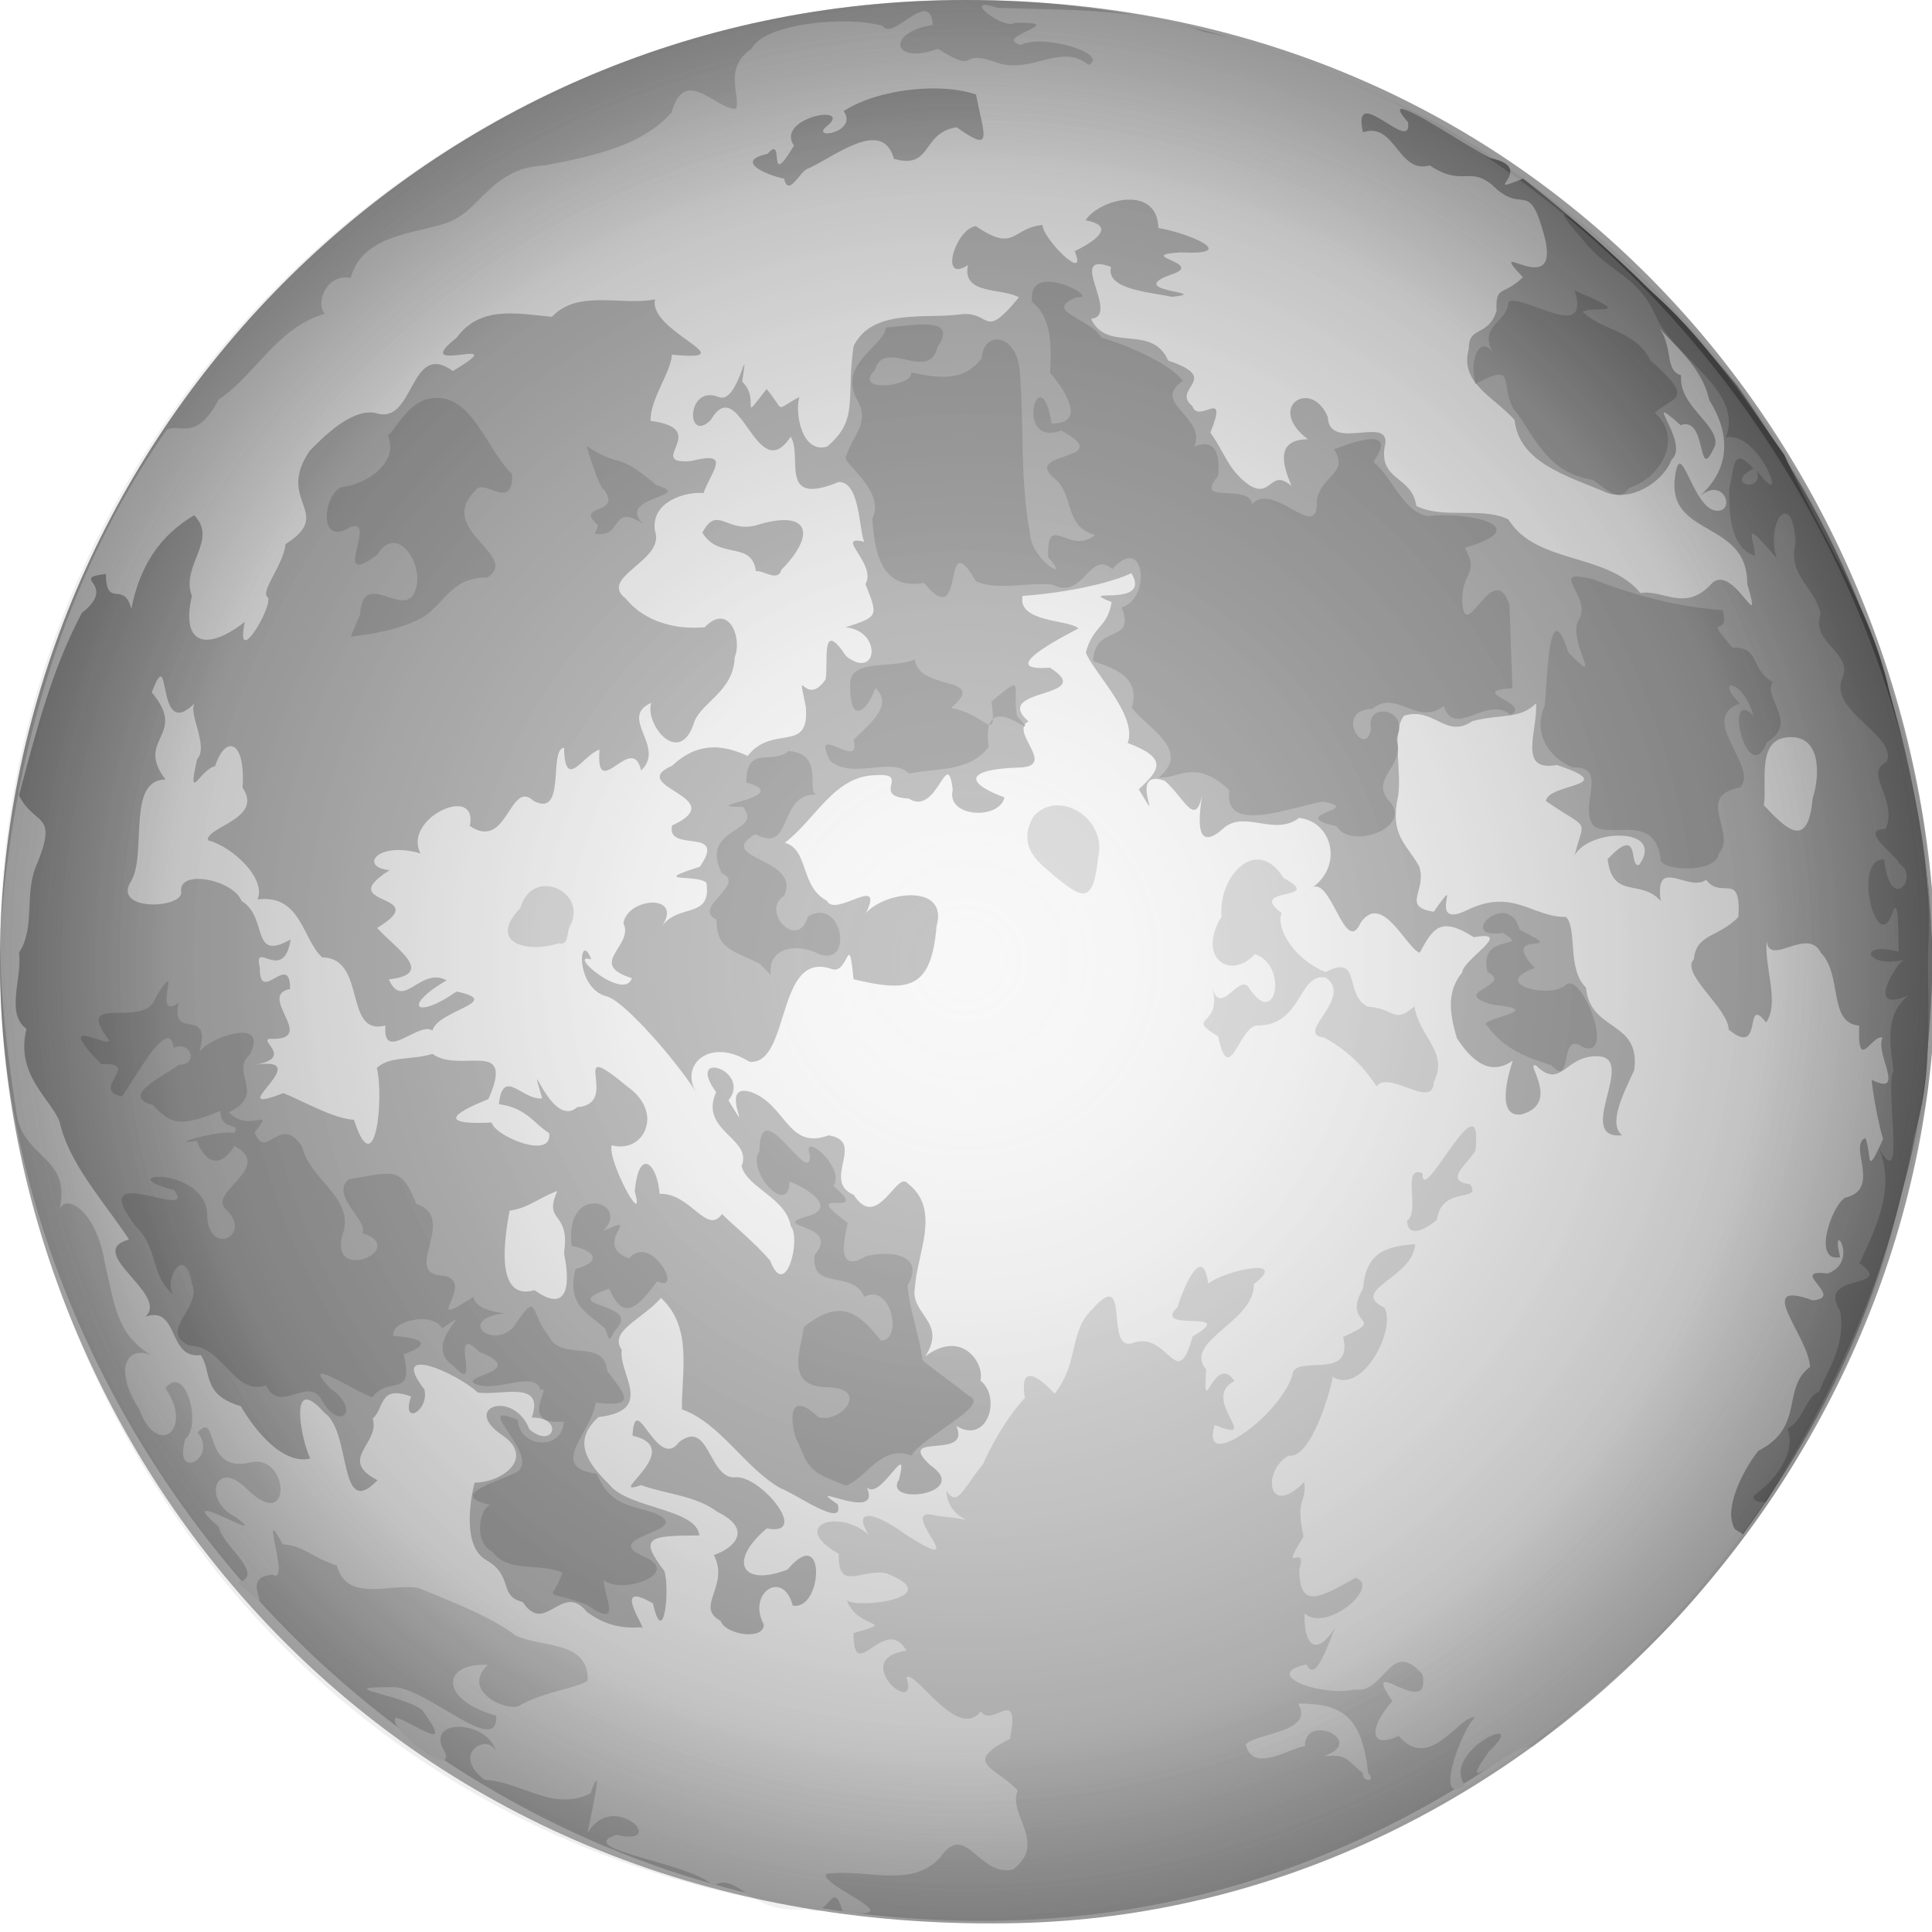 <?xml version="1.0" encoding="UTF-8" standalone="no"?>
<!-- Created with Inkscape (http://www.inkscape.org/) -->

<svg
   xmlns:dc="http://purl.org/dc/elements/1.1/"
   xmlns:cc="http://creativecommons.org/ns#"
   xmlns:rdf="http://www.w3.org/1999/02/22-rdf-syntax-ns#"
   xmlns:svg="http://www.w3.org/2000/svg"
   xmlns="http://www.w3.org/2000/svg"
   xmlns:xlink="http://www.w3.org/1999/xlink"
   xmlns:sodipodi="http://sodipodi.sourceforge.net/DTD/sodipodi-0.dtd"
   xmlns:inkscape="http://www.inkscape.org/namespaces/inkscape"
   width="292"
   height="292"
   id="svg2"
   version="1.1"
   inkscape:version="0.47 r22583"
   sodipodi:docname="cgbug_Halloween_Bright_Full_Moon.svg"
   style="display:inline;enable-background:new">
  <title
     id="title2879">Halloween Bright Full Moon</title>
  <defs
     id="defs4">
    <linearGradient
       id="linearGradient3863">
      <stop
         style="stop-color:#ffffff;stop-opacity:0;"
         offset="0"
         id="stop3865" />
      <stop
         id="stop3873"
         offset="0.479"
         style="stop-color:#373737;stop-opacity:0.161;" />
      <stop
         style="stop-color:#000000;stop-opacity:0.4"
         offset="1"
         id="stop3867" />
    </linearGradient>
    <linearGradient
       id="linearGradient3821">
      <stop
         id="stop3823"
         offset="0"
         style="stop-color:#ffffff;stop-opacity:0.8" />
      <stop
         style="stop-color:#ffffff;stop-opacity:0.502"
         offset="0.574"
         id="stop3829" />
      <stop
         id="stop3827"
         offset="1"
         style="stop-color:#000000;stop-opacity:0" />
    </linearGradient>
    <linearGradient
       id="linearGradient3809">
      <stop
         style="stop-color:#000000;stop-opacity:1;"
         offset="0"
         id="stop3811" />
      <stop
         id="stop3819"
         offset="0.49"
         style="stop-color:#000000;stop-opacity:0.698" />
      <stop
         style="stop-color:#000000;stop-opacity:0;"
         offset="1"
         id="stop3813" />
    </linearGradient>
    <linearGradient
       id="linearGradient3734">
      <stop
         style="stop-color:#ffffff;stop-opacity:0.698;"
         offset="0"
         id="stop3736" />
      <stop
         id="stop3742"
         offset="0.577"
         style="stop-color:#b5b5b5;stop-opacity:0.522;" />
      <stop
         style="stop-color:#000000;stop-opacity:0;"
         offset="1"
         id="stop3738" />
    </linearGradient>
    <linearGradient
       inkscape:collect="always"
       id="linearGradient10885">
      <stop
         style="stop-color:#ffffff;stop-opacity:1"
         offset="0"
         id="stop10887" />
      <stop
         style="stop-color:#d8d8d8;stop-opacity:0;"
         offset="1"
         id="stop10889" />
    </linearGradient>
    <linearGradient
       id="linearGradient10828">
      <stop
         style="stop-color:#000000;stop-opacity:0.949"
         offset="0"
         id="stop10830" />
      <stop
         id="stop10836"
         offset="0.322"
         style="stop-color:#181818;stop-opacity:0.698" />
      <stop
         style="stop-color:#ffffff;stop-opacity:0;"
         offset="1"
         id="stop10832" />
    </linearGradient>
    <inkscape:perspective
       sodipodi:type="inkscape:persp3d"
       inkscape:vp_x="0 : 146 : 1"
       inkscape:vp_y="0 : 1000 : 0"
       inkscape:vp_z="292 : 146 : 1"
       inkscape:persp3d-origin="146 : 97.333333 : 1"
       id="perspective10270" />
    <linearGradient
       id="linearGradient3840">
      <stop
         style="stop-color:#1e1e1e;stop-opacity:1"
         offset="0"
         id="stop3842" />
      <stop
         id="stop3852"
         offset="0.785"
         style="stop-color:#7b7b7b;stop-opacity:0.498;" />
      <stop
         style="stop-color:#d8d8d8;stop-opacity:0;"
         offset="1"
         id="stop3844" />
    </linearGradient>
    <radialGradient
       inkscape:collect="always"
       xlink:href="#linearGradient3840"
       id="radialGradient3846"
       cx="-7.011"
       cy="75.218"
       fx="-7.011"
       fy="75.218"
       r="145.599"
       gradientTransform="matrix(-5.1823177e-8,2.084,1.945,2.2560665e-8,112.518,53.191)"
       gradientUnits="userSpaceOnUse" />
    <inkscape:perspective
       id="perspective10814"
       inkscape:persp3d-origin="0.5 : 0.33333333 : 1"
       inkscape:vp_z="1 : 0.5 : 1"
       inkscape:vp_y="0 : 1000 : 0"
       inkscape:vp_x="0 : 0.5 : 1"
       sodipodi:type="inkscape:persp3d" />
    <linearGradient
       inkscape:collect="always"
       xlink:href="#linearGradient10828"
       id="linearGradient10834"
       x1="226.624"
       y1="25.539"
       x2="0.624"
       y2="290.696"
       gradientUnits="userSpaceOnUse"
       gradientTransform="matrix(1.007,0,0,1.007,-1.092,-1.095)" />
    <inkscape:perspective
       id="perspective10867"
       inkscape:persp3d-origin="0.5 : 0.33333333 : 1"
       inkscape:vp_z="1 : 0.5 : 1"
       inkscape:vp_y="0 : 1000 : 0"
       inkscape:vp_x="0 : 0.5 : 1"
       sodipodi:type="inkscape:persp3d" />
    <radialGradient
       inkscape:collect="always"
       xlink:href="#linearGradient10885"
       id="radialGradient10891"
       cx="144.75"
       cy="240.142"
       fx="144.75"
       fy="240.142"
       r="145.599"
       gradientTransform="matrix(1.162,-0.797,0.99,1.444,-235.096,5.644)"
       gradientUnits="userSpaceOnUse" />
    <inkscape:perspective
       id="perspective10909"
       inkscape:persp3d-origin="0.5 : 0.33333333 : 1"
       inkscape:vp_z="1 : 0.5 : 1"
       inkscape:vp_y="0 : 1000 : 0"
       inkscape:vp_x="0 : 0.5 : 1"
       sodipodi:type="inkscape:persp3d" />
    <linearGradient
       inkscape:collect="always"
       xlink:href="#linearGradient10828-0"
       id="linearGradient10834-1"
       x1="226.624"
       y1="25.539"
       x2="0.624"
       y2="290.696"
       gradientUnits="userSpaceOnUse"
       gradientTransform="matrix(1.007,0,0,1.007,-1.092,-1.095)" />
    <linearGradient
       id="linearGradient10828-0">
      <stop
         style="stop-color:#000000;stop-opacity:0.949"
         offset="0"
         id="stop10830-6" />
      <stop
         id="stop10836-1"
         offset="0.322"
         style="stop-color:#181818;stop-opacity:0.698" />
      <stop
         style="stop-color:#ffffff;stop-opacity:0;"
         offset="1"
         id="stop10832-1" />
    </linearGradient>
    <inkscape:perspective
       id="perspective10950"
       inkscape:persp3d-origin="0.5 : 0.33333333 : 1"
       inkscape:vp_z="1 : 0.5 : 1"
       inkscape:vp_y="0 : 1000 : 0"
       inkscape:vp_x="0 : 0.5 : 1"
       sodipodi:type="inkscape:persp3d" />
    <radialGradient
       inkscape:collect="always"
       xlink:href="#linearGradient10885-9"
       id="radialGradient10891-8"
       cx="144.75"
       cy="240.142"
       fx="144.75"
       fy="240.142"
       r="145.599"
       gradientTransform="matrix(1.162,-0.797,0.99,1.444,-235.096,5.644)"
       gradientUnits="userSpaceOnUse" />
    <linearGradient
       inkscape:collect="always"
       id="linearGradient10885-9">
      <stop
         style="stop-color:#ffffff;stop-opacity:1"
         offset="0"
         id="stop10887-3" />
      <stop
         style="stop-color:#d8d8d8;stop-opacity:0;"
         offset="1"
         id="stop10889-8" />
    </linearGradient>
    <inkscape:perspective
       id="perspective2903"
       inkscape:persp3d-origin="0.5 : 0.33333333 : 1"
       inkscape:vp_z="1 : 0.5 : 1"
       inkscape:vp_y="0 : 1000 : 0"
       inkscape:vp_x="0 : 0.5 : 1"
       sodipodi:type="inkscape:persp3d" />
    <inkscape:perspective
       id="perspective2940"
       inkscape:persp3d-origin="0.5 : 0.33333333 : 1"
       inkscape:vp_z="1 : 0.5 : 1"
       inkscape:vp_y="0 : 1000 : 0"
       inkscape:vp_x="0 : 0.5 : 1"
       sodipodi:type="inkscape:persp3d" />
    <inkscape:perspective
       id="perspective3752"
       inkscape:persp3d-origin="0.5 : 0.33333333 : 1"
       inkscape:vp_z="1 : 0.5 : 1"
       inkscape:vp_y="0 : 1000 : 0"
       inkscape:vp_x="0 : 0.5 : 1"
       sodipodi:type="inkscape:persp3d" />
    <radialGradient
       inkscape:collect="always"
       xlink:href="#linearGradient3734-6"
       id="radialGradient3740-6"
       cx="99.727"
       cy="210.8"
       fx="99.727"
       fy="210.8"
       r="146.001"
       gradientTransform="matrix(1.24,0.002,-0.002,1.35,-26.227,-69.681)"
       gradientUnits="userSpaceOnUse" />
    <linearGradient
       id="linearGradient3734-6">
      <stop
         style="stop-color:#ffffff;stop-opacity:0.698;"
         offset="0"
         id="stop3736-0" />
      <stop
         id="stop3742-4"
         offset="0.577"
         style="stop-color:#b5b5b5;stop-opacity:0.522;" />
      <stop
         style="stop-color:#000000;stop-opacity:0;"
         offset="1"
         id="stop3738-5" />
    </linearGradient>
    <radialGradient
       r="146.001"
       fy="166.908"
       fx="140.454"
       cy="166.908"
       cx="140.454"
       gradientTransform="matrix(1.418,-0.192,0.189,1.398,-84.744,-61.269)"
       gradientUnits="userSpaceOnUse"
       id="radialGradient3762"
       xlink:href="#linearGradient3821"
       inkscape:collect="always" />
    <inkscape:perspective
       id="perspective3795"
       inkscape:persp3d-origin="0.5 : 0.33333333 : 1"
       inkscape:vp_z="1 : 0.5 : 1"
       inkscape:vp_y="0 : 1000 : 0"
       inkscape:vp_x="0 : 0.5 : 1"
       sodipodi:type="inkscape:persp3d" />
    <radialGradient
       inkscape:collect="always"
       xlink:href="#linearGradient3809"
       id="radialGradient3815"
       cx="182.625"
       cy="79.464"
       fx="182.625"
       fy="79.464"
       r="146.001"
       gradientTransform="matrix(-1.562,0.077,-0.062,-1.259,518.136,110.988)"
       gradientUnits="userSpaceOnUse" />
    <inkscape:perspective
       id="perspective3839"
       inkscape:persp3d-origin="0.5 : 0.33333333 : 1"
       inkscape:vp_z="1 : 0.5 : 1"
       inkscape:vp_y="0 : 1000 : 0"
       inkscape:vp_x="0 : 0.5 : 1"
       sodipodi:type="inkscape:persp3d" />
    <radialGradient
       inkscape:collect="always"
       xlink:href="#linearGradient3863"
       id="radialGradient3869"
       cx="145.999"
       cy="145.151"
       fx="145.999"
       fy="145.151"
       r="146.001"
       gradientTransform="matrix(1,0,0,0.994,0,0.845)"
       gradientUnits="userSpaceOnUse" />
    <filter
       inkscape:collect="always"
       id="filter5546">
      <feGaussianBlur
         inkscape:collect="always"
         stdDeviation="1.45"
         id="feGaussianBlur5548" />
    </filter>
    <filter
       inkscape:collect="always"
       id="filter5550">
      <feGaussianBlur
         inkscape:collect="always"
         stdDeviation="1.227"
         id="feGaussianBlur5552" />
    </filter>
    <filter
       inkscape:collect="always"
       id="filter5554">
      <feGaussianBlur
         inkscape:collect="always"
         stdDeviation="1.308"
         id="feGaussianBlur5556" />
    </filter>
  </defs>
  <sodipodi:namedview
     id="base"
     pagecolor="#000000"
     bordercolor="#666666"
     borderopacity="1.0"
     inkscape:pageopacity="0"
     inkscape:pageshadow="2"
     inkscape:zoom="1"
     inkscape:cx="113"
     inkscape:cy="84.052632"
     inkscape:document-units="px"
     inkscape:current-layer="layer3"
     showgrid="false"
     inkscape:window-width="1280"
     inkscape:window-height="780"
     inkscape:window-x="-4"
     inkscape:window-y="-3"
     inkscape:window-maximized="1" />
  <g
     inkscape:groupmode="layer"
     id="layer1"
     inkscape:label="moon"
     style="display:inline">
    <g
       style="display:inline;enable-background:new"
       id="g2885">
      <path
         style="fill:#bebebe"
         d="M 0,146 C -0.361,69.188 62.175,0 146,0 233.825,0 292.539,78.271 292,146 291.427,217.965 232.652,286.297 155.991,290.112 63.198,294.729 0.337,216.789 0,146 z"
         id="path2893"
         sodipodi:nodetypes="cssss" />
      <path
         style="fill:#f1f1f1;filter:url(#filter5546)"
         d="m 121.851,288.517 c -8.706,1.02 -10.158,-5.813 -14.104,-3.483 -2.856,-3.476 -21.526,-5.484 -14.582,-7.718 8.112,1.892 -0.35,-6.965 -4.339,-0.317 0.114,-1.048 2.759,-12.387 0.424,-5.95 -5.765,2.839 -10.344,-1.773 -16.005,-2.05 -5.387,-4.136 0.857,-7.218 1.723,-4.158 -0.995,-4.931 -11.132,-5.365 -7.69,0.036 1.465,4.145 -9.066,-3.948 -7.426,-5.287 2.988,0.915 9.043,5.786 3.95,-1.136 -3.032,-2.388 -14.272,-3.504 -4.265,-3.455 4.976,0.1 15.822,10.744 15.464,4.309 -8.745,-2.43 -8.233,-8.063 -1.289,-7.679 -4.145,4.067 2.918,7.005 4.652,6.227 3.757,-2.196 9.264,-2.802 10.451,-3.855 0.202,-6.037 -6.816,-4.965 -10.887,-6.795 -3.518,-2.769 -9.909,-5.252 -14.684,-7.208 -4.321,-0.757 -10.769,2.32 -12.343,-3.39 -4.578,-1.577 -4.561,-2.824 -8.181,-3.218 -3.799,-7.179 1.346,6.281 -1.517,4.608 -6.018,0.34 2.083,7.767 -5.285,1.194 4.452,-1.044 -2.494,-5.794 -2.826,-8.419 -7.703,-6.697 8.493,3.111 2.586,-1.448 -5.161,-2.429 -3.214,-9.088 1.596,-4.328 7.09,7.08 6.462,-5.637 0.373,-3.92 -7.085,1.583 -4.587,-8.119 -7.777,-4.556 3.157,3.897 -3.784,7.451 -1.856,0.961 2.539,-2.107 0.006,-11.536 -3.012,-7.665 4.33,6.26 -1.224,10.622 -3.927,3.207 -4.641,-7.222 -0.911,-10.223 2.687,-7.634 -5.786,-3.304 -6.149,-6.47 -7.967,-14.796 C 14.456,182.664 9.636,180.197 8.952,183 10.993,174.471 3.196,175.382 2.398,167.704 1.066,158.993 -0.04,149.903 0.042,141.056 1.943,114.11 9.622,87.327 25.159,65.003 26.978,63.777 29.582,67.025 33.058,60.365 38.699,56.622 41.838,49.526 49.08,47.424 47.635,45.77 49.383,41.263 53,42.02 54.949,34.569 65.11,35.403 69,33 c 3.646,-1.951 6.011,-7.715 13.228,-7.985 8.493,-1.548 15.193,-3.385 19.273,-8.016 1.992,-7.167 6.519,-0.542 9.728,-0.533 0.818,-1.864 -2.064,-6.086 2.357,-9.102 2.085,-3.96 14.612,-4.987 19.811,-3.449 1.6,2.445 7.109,-5.942 7.603,-0.157 -7.145,1.128 -6.226,6.135 0.765,3.624 6.671,4.172 2.429,-0.391 9.374,2.246 4.989,1.359 9.339,-3.145 13.371,0.181 3.331,-1.632 -6.922,-4.797 -10.21,-3.004 -4.609,-1.278 7.903,-3.489 -0.903,-3.368 -1.655,1.209 -8.57,-4.228 -2.62,-2.254 10.526,0.391 21.171,-0.045 31.223,3.634 12.438,2.494 23.924,8.187 35.203,13.758 21.326,12.354 40.062,29.393 52.895,50.515 10.169,17.009 17.337,35.867 20.661,55.432 1.471,13.192 0.239,26.673 0.646,39.979 -3.602,18.425 -8.655,36.744 -18.33,52.967 -4.669,9.454 -11.643,17.642 -18.266,25.757 -7.116,7.601 -15.257,13.964 -22.997,20.82 -3.078,-0.74 -12.474,8.617 -6.811,0.724 6.79,-6.462 -7.46,-0.135 -3.564,5.104 -4.866,3.227 -0.604,-8.303 1.484,-10.322 -2.461,-0.309 -6.779,8.358 -11.522,2.805 -4.749,2.239 -4.292,-1.655 -0.957,-5.224 -5.158,-7.724 5.932,3.162 4.558,-4.061 -4.924,-5.612 -5.631,2.997 -10.253,2.293 -5.151,1.087 -14.277,-2.275 -7.279,-3.805 1.363,2.863 3.106,-2.712 4.345,-5.559 -3.673,5.532 -4.84,0.965 -4.622,-2.118 3.482,2.886 11.539,-4.194 7.686,-5.423 -5.504,3.127 -8.505,4.773 -8.496,-1.288 1.324,-4.406 -3.359,1.504 0.643,-4.94 -1.334,-5.921 0.559,-5.111 0.094,-8.231 -5.492,5.578 -6.479,-1.662 -2.341,-4 3.903,0.646 7.358,-13.604 6.507,-12.008 4.516,3.132 9.824,-7.116 7.951,-10.349 -5.496,-2.688 4.4,-4.499 4.644,-9.6 -4.66,0.328 -7.432,1.364 -7.883,6.731 -3.39,5.835 4.031,4.198 -2.996,7.279 1.554,6.455 -6.289,2.928 -7.543,5.258 -1.239,6.109 -14.291,15.745 -11.867,8.05 7.454,2.988 -2.357,-3.856 2.979,-6.644 -3.065,-4.526 -4.886,6.578 -4.254,-1.717 -3.667,-4.305 7.37,-7.188 7.181,-12.927 5.567,-4.226 -4.383,-2.067 -6.887,-0.073 -0.816,-6.17 -3.756,0.518 -4.609,3.5 -4.185,4.097 9.582,0.159 2.248,4.5 -2.412,8.736 -3.597,-0.909 -8.998,0.961 -4.465,1.576 -0.2,-11.801 -6.124,-5.136 -3.664,3.521 -1.98,8.067 -5.723,12.809 -1.51,-1.61 -5.497,-5.443 -4.493,0.671 -1.731,1.714 -4.427,5.656 -6.295,9.909 -3.296,4.145 -3.87,6.549 -5.59,4.106 0.282,5.403 7.428,4.633 -1.397,3.79 -7.054,-2.011 6.342,9.843 -4.626,2.891 -5.807,-4.215 -7.958,-3.467 -5.678,0 -4.394,-4.084 -12.247,-1.541 -4.548,2.851 -0.178,5.919 3.513,2.084 7.251,2.96 9.325,3.659 -4.51,5.381 -6.026,4.059 1.671,4.591 7.959,2.943 1,4.95 -0.018,8.145 4.707,-3.055 8.007,2.666 -8.864,1.229 2.084,10.422 -0.023,4.032 1.299,-1.275 7.763,9.732 11.243,5.11 1.692,2.665 6.053,-4.165 4.424,4.165 -7.337,3.737 -2.226,4.187 1.166,7.798 -1.595,3.617 4.593,7.951 -0.724,11.962 -5.196,1.196 -7.085,-7.466 -10.989,-1.838 -4.372,4.856 -11.517,1.609 -17.245,2.504 -0.997,1.828 13.571,7.002 2.514,5.779 -1.588,-5.577 -1.859,1.222 -5.524,-0.481 z m 95.32,-104.172 c 0.697,-5.26 6.927,-2.512 5.009,-5.345 -4.106,-0.598 -0.34,-3.026 0.82,-5.118 1.27,-11.68 -8.203,9.021 -8,3.433 -3.284,-1.302 -0.246,5.804 -2.349,7.217 0.218,2.978 3.376,0.833 4.521,-0.187 z M 216.677,163.625 c 2.321,-4.754 -2.044,-6.602 -2.914,-11.529 -3.177,2.807 -2.983,0.257 -7.052,0.047 -3.613,-1.749 -0.867,-8.084 -6.384,-5.226 -5.367,-2.282 -7.475,-7.107 -6.61,-8.917 -5.547,-4.048 6.862,-1.768 0.284,-5.298 -4.138,-6.676 -9.977,-0.042 -9.372,5.827 -3.818,6.158 1.263,9.764 5.022,5.678 5.09,1.654 3.213,11.414 -0.842,5.144 -1.512,-2.476 -4.271,4.458 -5.594,-0.054 1.599,6.026 -4.337,4.211 0.886,7.326 1.693,7.864 3.089,-1.262 5.809,-1.622 6.918,0.115 6.283,-7.994 10.427,-7.264 4.472,2.977 -4.93,8.645 -0.182,9.074 1.628,0.957 4.96,2.834 7.897,7.384 1.839,-2.538 8.528,3.561 8.625,-0.569 z M 86.261,139.732 c 2.452,-5.043 -5.822,-8.816 -7.621,-2.485 -5.007,5.228 0.975,6.89 5.801,5.319 1.623,0.491 1.171,-2.029 1.819,-2.834 z M 165.987,129.5 c 1.343,-5.758 -5.967,-10.37 -9.76,-6.135 -2.927,4.947 1.659,7.561 2.777,8.736 4.611,3.802 6.19,4.809 6.983,-2.602 z M 206,268 c -2.756,-2.285 -2.381,-2.857 -5.956,-2.56 6.734,-2.278 -2.878,-6.67 -2.821,-1.535 -2.206,0.218 -7.87,4.259 -8.941,-0.253 1.48,-1.717 10.554,-1.814 7.89,-6.182 6.932,-0.017 9.667,2.122 10.623,10.535 1.343,1.444 -1.034,1.287 -0.796,-0.006 z"
         id="path2891" />
      <path
         style="fill:#8e8e8e;filter:url(#filter5554)"
         d="m 108.919,244.983 c -3.992,-2.129 1.419,-5.256 -1.031,-9.956 2.685,-0.878 6.238,-3.696 0.557,-6.522 -3.345,-2.499 -7.67,-2.647 -11.564,-4.044 -5.725,2.053 7.102,-5.507 -1.289,-7.483 0.438,-7.256 3.669,5.511 7.041,0.99 4.561,-3.575 4.445,5.426 8.374,5.32 3.78,-0.559 11.66,9.022 4.883,7.713 -5.921,4.995 -3.788,8.903 3.146,6.215 5.957,-7.126 5.276,6.326 0.771,5.445 -1.457,-5.585 -6.912,-1.871 -4.387,2.816 0.205,2.469 -5.742,1.678 -6.501,-0.493 z M 88.726,243.642 C 84.954,238.907 82.395,247.333 79,242.121 c -3.724,-0.916 -1.276,-3.811 -5.456,-6.3 -3.654,-1.992 -2.517,-8.998 -1.816,-11.74 4.093,0.01 9.103,-3.651 4.353,-7.048 -6.659,-4.371 1.616,-7.099 3.919,-1.009 3.703,3.143 5.286,-1.862 0.368,-1.767 2.029,-5.826 -4.732,-3.228 -8.181,-3.804 -3.016,-2.88 -13.601,-7.576 -8.046,-0.454 0.776,3.275 -3.586,5.618 -2.013,1.069 -4.934,-1.828 -4.008,1.862 -5.807,3.324 1.213,3.791 -5.39,6.155 0.734,9.327 -5.993,6.255 -3.866,-7.387 -8.034,-10.196 -5.669,-6.463 -3.38,4.58 -2.122,6.914 -4.198,1.004 -8.417,-4.319 -10.517,-7.911 -6.012,-1.772 -4.291,-5.245 -6.054,-7.727 -5.025,0.694 -3.233,-7.544 -8.353,-5.797 3.708,-3.366 -9.391,-9.785 -2.48,-11.664 C 15.749,181.615 10.344,175.807 9,169.5 7.623,166.033 2.281,162.4 4,155.504 0.776,153.145 3.406,147.752 2.876,143.992 c 2.612,-4.067 0.596,-9.017 2.84,-13.719 3.02,-7.565 -0.511,-5.392 -2.848,-10.068 2.519,-9.398 4.912,-18.906 9.482,-27.541 5.665,-4.5 -2.068,-5.216 3.65,-5.92 0.078,5.381 2.68,0.853 3.856,5.285 1.229,-6.458 4.319,-11.113 9.494,-14.155 C 33.045,81.677 27.246,85.46 29,90.08 27.314,97.317 31.084,98.591 37,94 c -1.525,7.33 4.145,-2.08 3.514,-3.682 -1.355,-0.767 2.289,-4.834 2.656,-8.093 7.492,-4.74 -1.602,-6.431 3.636,-14.08 2.301,-2.365 6.448,-6.451 9.998,-5.718 5.893,1.977 5.052,-11.121 11.644,-6.351 9.944,-5.941 -7.107,1.065 0.557,-5.034 3.659,-4.96 9.236,-3.612 14.417,-3.162 C 87.351,43.689 93.857,46.253 99,45.245 c -1.123,4.875 14.152,9.492 2.527,8.355 0.003,2.474 -3.381,6.869 -3.18,10.016 9.38,1.217 -0.964,6.575 6.006,6.083 6.231,-1.572 3.378,1.146 1.959,4.829 -2.496,-0.282 -8.043,1.218 -7.315,5.722 1.624,4.49 -8.696,6.976 -4.416,10.22 2.85,3.564 7.696,4.737 11.927,4.329 3.669,-3.808 5.711,1.678 4.538,4.52 -0.161,5.028 -4.7,6.667 -6.045,9.588 -2.156,7.341 -7.617,0.619 -6.573,-2.676 -5.022,2.21 2.291,6.66 -1.535,10.213 -1.296,-5.96 -6.922,5.139 -6.284,-3.152 -2.49,0.811 -5.248,6.421 -5.353,-0.292 -2.419,0.266 0.393,10.711 -4.613,8.042 -3.617,-3.401 -3.926,7.687 -9.642,3.791 1.364,-6.501 -10.25,-1.132 -7.435,4.154 -6.661,-1.923 -9.339,2.124 -4.658,2.526 -8.907,5.572 6.95,3.374 -1.906,8.73 2.714,3.071 9.047,6.956 1.762,7.779 2.176,4.841 4.71,-1.984 8.737,0.135 -6.94,4.114 -4.441,5.903 1.499,1.699 7.389,1.558 -2.798,2.778 -3.648,5.901 -2.002,-1.469 -7.595,4.999 -7.096,-0.758 -6.391,1.632 -2.76,-10.201 -9.557,-10.305 -2.992,-2.652 -3.15,-9.596 -9.78,-8.754 1.384,-3.158 -3.863,-8.03 -7.476,-8.936 -0.441,-2.007 8.447,-3.227 5.222,-7.951 0.469,-7.328 -2.618,-8.014 -4.163,-3.245 -2.217,0.407 -4.255,5.959 -2.716,-1.052 1.874,-1.998 -1.594,-7.291 -0.253,-8.578 -6.214,6.392 -3.475,-9.786 -6.592,-1.528 5.569,6.649 -2.642,6.92 2.06,13.152 -5.905,0.104 -2.766,11.079 -5.135,15.294 -3.206,4.772 8.259,4.288 7.492,1.523 -0.114,-3.293 7.981,-1.585 9.146,1.554 4.118,2.466 1.287,9.307 7.433,5.804 -1.098,6.828 -5.728,-0.171 -4.668,4.291 -0.062,5.759 4.565,-2.641 4.582,3.206 -5.026,0.957 3.902,7.446 -2.457,7.539 -3.378,-0.276 3.63,2.83 -2.893,3.926 9.883,-1.531 -5.59,8.133 4.323,4.268 3.135,1.271 7.597,3.875 10.677,4.037 3.211,9.945 4.566,-3.254 3.455,-7.836 1.888,-1.822 5.239,-1.154 8.407,-2.118 4.258,3.044 12.596,-2.545 8.453,6.829 -7.931,3.169 -4.992,3.812 0.501,3.538 0.357,1.989 9.29,5.786 8.685,1.597 -2.227,-1.33 -3.392,-3.82 -7.6,-4.372 0.625,-5.722 3.555,-0.511 6.537,-0.884 -2.448,-8.481 1.326,4.834 5.313,1.331 6.924,-0.488 -2.109,-11.137 7.662,-3.032 5.534,3.94 2.335,10.131 -2.469,8.793 -0.65,2.389 5.182,13.044 3.496,7 0.574,-6.797 3.409,-4.316 3.754,0.341 4.691,-0.149 7.107,6.331 9.431,3.049 0.842,0.939 5.173,4.496 7.274,7.063 2.398,6.179 4.718,-3.47 3.111,-5.228 -0.692,-4.268 -6.498,-5.72 -7.441,-9.051 1.796,-4.227 -6.495,-5.317 -3.833,-11.192 -4.782,-6.6 5.47,-3.28 1.87,1.238 4.268,6.992 -1.856,-2.848 3.323,-1.282 5.339,1.783 5.626,8.898 11.81,6.56 5.753,0.928 -1.179,6.87 3.799,9.001 3.56,5.614 6.485,-3.72 8.131,-1.75 5.153,3.935 1.436,10.492 1.113,15.772 -0.766,4.072 4.935,5.169 1.562,10.378 5.643,-4.189 8.983,1.136 8.339,3.669 3.234,2.556 1.04,9.783 -3.66,6.838 2.428,5.316 -9.374,0.777 -3.96,5.922 6.499,4.406 -7.324,6.28 -4.669,2.144 1.575,-6.399 -2.801,3.345 -4.893,1.241 2.473,5.552 -10.175,-1.299 -4.402,2.542 1.148,3.822 -6.289,-1.572 -8.564,-2.382 -5.56,-3.134 -8.968,-9.748 -14.97,-11.967 -0.056,-5.787 1.643,-12.343 -3.164,-16.832 -2.747,3.196 -7.965,5.004 -5.935,7.854 -0.492,3.749 5.097,9.15 -3.499,10.151 -4.137,3.71 -1.595,7.004 1.663,10.253 2.939,3.607 13.171,3.585 13.575,7.646 -7.804,0.006 -9.172,0.296 -5.275,5.404 0.843,2.95 -0.154,11.844 -1.748,4.868 -6.795,-3.966 -0.377,4.716 -1.786,3.601 -3.142,0.233 -5.607,-0.422 -8.169,-2.304 z m -3.473,-54.377 c 0.961,-6.349 -3.225,-4.344 -1.019,-9.265 -3.143,1.195 -4.224,2.526 -7.225,2.987 -0.657,3.674 -2.407,13.77 3.783,12.013 4.647,3.327 5.553,-0.062 4.484,-5.438 l -0.023,-0.298 -2e-6,0 z m 177.001,41.892 c -1.914,-2.889 1.121,-8.875 3.482,-11.874 7.094,-3.563 3.494,-9.498 7.828,-12.684 -0.179,-4.647 -8.732,-13.411 0.402,-10.067 5.063,-0.385 -3.942,-4.825 2.263,-4.056 4.986,-1.817 0.274,-8.693 1.889,-2.477 -4.123,0.89 -1.505,-7.418 0.715,-8.969 5.637,-1.24 0.432,-7.915 3.109,-9.031 1.003,2.645 -0.054,6.185 2.666,0.165 -1.092,-3.573 -1.974,-10.037 -1.644,-8.916 5.189,2.498 0.332,-4.203 1.577,-6.415 -1.577,-0.622 -3.851,5.493 -3.541,-1.823 -4.762,-0.407 -2.46,-7.613 -5.811,-11.026 -1.975,-3.992 -7.747,2.207 -8.175,-1.742 -0.386,3.916 1.993,9.245 -0.081,12.299 -3.5,-4.433 -0.259,5.5 -5.655,1.072 C 261.231,152.4 253.915,147.112 256,145 c 0.36,-3.908 3.714,-3.282 6.738,-6.397 0.453,-7.13 -2.569,-2.517 -4.876,-5.635 -2.622,1.984 -7.839,-3.727 -6.862,3.203 -3.056,-3.424 -7.257,-0.134 -8.025,-6.32 5.156,-5.478 3.096,1.529 4.784,0.843 3.971,-5.697 -7.458,-5.514 -9.759,-1.448 1.463,-5.773 2.381,-3.582 -4.355,-8.172 0.308,-2.738 11.657,-2.155 1.653,-5.45 -6.015,1.072 -2.849,-5.155 -3.139,-9.328 -2.435,2.47 -5.308,1.564 -9.612,2.69 -4.08,2.77 -5.724,-2.2 -10.327,-0.82 -1.967,2.328 -0.319,8.388 -0.906,12.141 -1.307,5.887 1.163,7.112 3.166,10.603 1.29,3.662 -2.792,6.121 2.221,6.891 4.845,-6.924 -1.501,2.955 5.029,-0.244 6.969,-3.4 9.837,1.089 14.967,1.031 1.756,1.928 0.093,7.819 3.002,10.677 0.648,6.773 8.293,4.855 7.301,12.451 -1.549,3.427 -4.035,8.077 -1.84,9.879 -7.219,0.6 1.986,-11.244 -3.303,-11.929 -5.361,-0.454 -5.727,5.186 -9.667,1.414 -2.007,-0.908 3.891,5.616 -2.215,7.348 -3.966,0.572 -2.003,-6.119 -1.34,-8.125 -3.067,2.157 -5.798,0.659 -8.425,-3.367 -1.323,-4.287 -1.376,-7.346 0.79,-9.951 -0.005,-1.906 8.079,-6.469 1.753,-5.336 -5.059,-3.21 -6.153,-1.382 -8.185,2.352 -2.107,-0.804 -5.641,-9.226 -8.915,-4.552 -2.411,5.424 -4.589,-7.873 -7.653,-5.075 5.07,-3.181 3.547,-10.152 -1.656,-10.759 -3.673,2.797 -7.97,-1.068 -11.226,1.389 -5.278,4.917 -3.682,-3.304 -3.145,-6.504 -1.041,7.606 -2.759,2.232 -5.946,-0.5 -6.006,-2.123 0.408,8.454 -3.919,1.294 3.175,-2.937 4.502,-4.677 -1.67,-7 1.599,-4.093 -5.311,-10.844 -6.325,-13.681 C 165.18,94.56 167.438,94.829 168,91 c -5.899,-2.368 6.228,1.03 3,-4.372 -3.592,1.692 -10.677,3.049 -16.451,3.437 -0.809,4.048 6.964,3.534 8.451,4.916 -2.183,1.138 -12.84,6.597 -4.32,5.928 7.458,4.714 -9.059,2.966 -3.242,8.119 -3.044,1.631 4.762,6.998 -1.747,6.986 -8.591,0.353 -7.148,2.581 -1.87,4.506 -0.846,3.506 -8.871,2.99 -7.821,-1.128 -0.863,-6.949 -2.267,4.115 -6.669,1.298 -5.877,-0.329 0.469,-3.915 -4.935,-3.529 -6.307,0.029 -9.198,6.79 -13.783,10.21 3.687,1.045 2.25,6.628 6.392,8.784 1.191,2.597 8.804,-4.205 5.877,1.846 2.84,-3.306 12.509,-4.517 10.669,1.968 C 140.749,149.604 137.302,149.99 129,148 c -0.77,-7.746 -0.703,-0.75 -3.22,-1.519 -8.587,-3.082 -6.232,14.449 -12.487,14.011 -6.059,-3.828 -10.532,0.478 -8.124,4.508 -3.118,-4.872 -10.63,-13.461 -13.32,-14.366 -5.135,-1.168 -4.309,-10.357 -2.475,-5.624 -3.931,-1.209 4.983,6.438 6.123,2.827 -6.899,-2.167 0.384,-4.885 -1.267,-8.273 0.489,-3.887 9.106,-4.639 5.833,0.437 2.416,-3.524 7.549,-1.025 6.699,-6.581 -1.304,-1.347 -8.876,0.078 -0.995,-2.419 4.293,-6.164 -5.127,-1.964 -4.19,-6.242 9.258,-4.252 -7.167,-5.839 0.014,-9.035 4.118,-3.848 7.997,-3.02 11.41,-1.479 3.864,-4.909 9.393,-0.191 8.789,-7.44 -1.453,-7.082 -0.144,0.409 2.984,-4.106 0.475,-2.689 -0.808,-9.396 3.132,-3.504 4.748,3.683 5.484,-3.896 -0.122,-4.381 4.917,-1.615 5.026,-1.546 3.017,-6.533 1.784,-3.056 -4.874,-7.538 -0.167,-6.389 -0.822,-1.484 -0.565,-9.087 -3.862,-9.045 -9.3,3.835 -5.36,-3.877 -7.273,-6.846 -5.168,7.911 -7.69,-10.035 -12.082,-2.512 -3.736,3.691 -3.753,-5.437 1.205,-3.488 2.97,1.295 4.636,-9.806 3.558,-2.306 2.862,2.693 -0.657,6.611 3.687,1.106 2.971,3.558 1.009,3.261 4.949,1.2 -0.723,2.435 0.382,8.587 4.176,7.505 4.883,-4.072 2.85,-7.261 4.025,-15.214 2.922,-5.805 10.926,-4.011 16.424,-4.809 4.399,-0.357 3.136,4.044 8.559,-2.538 -2.606,-1.491 -8.68,-0.333 -7.695,-4.891 -4.413,2.922 -1.942,-5.444 1.177,-5.878 6.028,4.099 5.351,0.278 10.101,-0.174 -0.201,1.808 6.948,9.07 4.851,3.966 2.575,-1.26 6.629,-3.75 1.635,-4.673 2.068,-3.238 10.873,-5.448 11.006,1.165 4.479,0.723 12.557,4.145 3.434,3.681 -7.413,0.466 3.91,1.627 -1.494,3.356 -7.466,2.634 6.647,2.644 0.083,3.371 -2.596,-0.659 -10.112,-0.979 -9.178,-4.526 -6.949,-2.575 1.536,7.435 -3.017,7.837 2.383,5.215 9.147,0.635 11.657,6.32 8.272,2.759 0.349,4.181 3.647,6.874 0.92,2.854 5.576,-3.09 2.731,4.011 2.322,3.291 2.585,5.453 5.69,7.812 3.6,2.445 3.255,-2.596 6.582,0.261 -1.583,-3.671 -2.194,-7.036 2.476,-7.066 -6.452,-4.835 0.503,-9.337 2.996,-3.367 0.197,5.526 10.1,-0.754 8.558,4.695 -0.651,5.013 4.176,4.211 4.817,8.744 4.069,2.056 9.909,0.082 13.913,2.039 4.254,6.85 14.86,4.957 19.972,11.133 3.409,-0.601 6.799,2.964 10.753,-1.426 3.235,-3.295 7.944,8.736 5.377,0.04 0.098,-9.752 -12.188,-6.942 -10.91,-16.202 0.81,-6.047 2.427,3.711 5.706,5.024 3.759,1.094 1.913,-5.695 -2.29,-1.802 5.025,-4.294 5.017,-9.594 1.756,-14.814 -1.109,-5.072 -5.312,-8.207 -8.537,-11.955 3.509,3.067 1.484,7.491 4.282,8.207 -0.417,4.702 5.694,7.384 5.159,10.557 -2.848,6.543 -1.053,-4.513 -5.237,-3.008 -6.335,-5.64 1.57,2.711 -1.361,5.223 -1.406,3.522 -6.102,6.327 -9.816,4.982 -5.779,-2.511 -13.189,-4.41 -13.911,-10.982 -2.887,-3.347 -8.429,-5.546 -6.912,-10.795 -0.072,-3.461 2.912,-1.706 4.184,-5.684 -0.122,-4.021 0.861,-2.12 3.988,-5.088 -6.174,-6.582 5.967,4.034 3.219,-6.322 -2.414,-8.853 -3.122,-2.826 -7.921,-7.69 C 221.951,25.1 221.054,28.286 216.066,25 211.32,26.385 210.874,18.335 206,20 c -1.799,-7.837 7.516,3.565 6.81,-1.525 -5.583,-6.315 9.509,4.108 12.452,5.425 7.363,1.509 -2.034,5.951 4.938,3.086 11.795,9.282 22.96,19.685 32.367,31.342 8.052,11.447 15.116,23.532 19.839,36.768 5.959,16.072 9.194,33.287 9.697,50.377 -0.379,11.799 -1.337,23.552 -4.722,34.929 -4.231,18.63 -12.719,36.085 -23.956,51.478 l -0.633,-0.391 -0.537,-0.332 0,0 z m 11.701,-110.454 c 1.184,-3.662 1.298,-9.918 -4.008,-9.244 -4.461,0.568 -2.855,6.87 -3.36,10.256 2.834,2.899 6.626,7.387 7.368,-1.012 z M 114.25,86.338 c -0.601,-4.692 -5.67,-1.684 -8.091,-5.851 2.389,-4.441 3.723,0.53 8.785,-1.294 7.474,-2.092 8.325,1.682 3.13,6.95 -0.48,1.923 -2.867,-0.077 -3.824,0.195 z m 4.254,-59.331 C 115.639,26.391 111.003,24.326 116,23.255 c 2.776,-3.202 -0.259,5.896 4,-1.245 -2.857,-4.193 8.702,-6.323 5.184,-3.106 -3.237,2.389 4.689,1.171 2.314,-2.11 5.42,-3.496 14.979,-4.298 20.013,-2.501 1.272,6.447 2.662,8.907 -2.928,4.939 -5.364,0.816 -3.639,6.465 -9.482,4.767 -1.723,-6.433 -9.355,-0.009 -13.098,1.529 -1.177,0.479 -2.817,4.336 -3.497,1.478 z"
         id="path2889" />
      <path
         style="fill:#666666;fill-opacity:1;filter:url(#filter5550)"
         d="m 88.636,242.494 c -6.964,-2.537 -5.242,-0.088 -3.636,-4.78 -3.4,-1.592 -8.059,0.101 -10.547,-3.147 -3.416,-1.699 -1.551,-8.335 0.395,-6.954 -7.561,-1.507 -0.53,-3.315 3.123,-5.054 4.215,-2.304 -7.286,-11.157 0.291,-7.94 0.282,4.319 6.773,4.644 6.95,0.249 -7.09,0.564 -1.548,-5.627 -3.52,-4.789 -0.97,-3.164 -6.574,0.579 -9.978,-0.966 -2.028,-1.205 8.203,-1.826 0.723,-4.796 -4.869,-4.839 0.611,7.038 -3.901,2.123 -5.247,-3.362 4.27,-9.716 -1.704,-5.671 -1.354,-2.589 -7.843,-1.184 -7.39,1.135 4.072,0.27 6.148,1.155 1.559,2.798 1.638,6.851 -2.282,3.092 -4.728,6.476 -2.62,-0.851 -11.414,-6.743 -6.299,-1.28 4.562,3.163 1.523,6.559 -1.256,1.852 -2.013,-4.054 -6.337,2.129 -8.542,-2.359 -4.764,1.622 -6.487,-6.021 -11.502,-6.004 -4.991,-2.193 1.993,-5.709 0.327,-9.435 -1.16,-6.676 -4.863,0.663 -2.35,2.04 -4.078,-2.894 -2.435,-6.861 -6.099,-10.614 -8.072,-10.466 9.536,-0.484 5.767,-5.512 -10.153,-2.57 4.414,-3.803 4.996,3.513 -0.076,6.774 7.172,3.408 2.743,-0.695 -2.561,-2.612 7.43,-6.247 1.38,-9.485 -3.399,5.376 -5.709,-0.614 -5.674,-0.757 -5.28,0.756 3.978,-1.817 5.564,-1.163 1.378,-1.759 -2.071,-0.191 -2.016,-3.391 C 26.952,170.557 25.721,169.741 23.094,167 17.65,165.654 25.867,162.052 27,160.922 c 3.054,0.085 1.916,-3.741 -0.735,-2.542 -0.736,-5.47 -6.572,6.002 -7.857,7.331 -4.919,-1.047 3.249,-5.181 -3.123,-4.879 -7.549,-7.834 1.304,-2.273 1.215,-3.597 -5.719,-7.445 5.656,-1.449 7.004,-6.494 4.499,-7.109 -0.833,3.822 3.496,0.843 -1.32,5.95 5.157,0.235 3.117,7.495 1.025,-2.138 10.732,-5.637 7.637,0.309 -3.107,2.73 2.641,5.928 -3.174,8.733 3.2,3.26 7.152,-1.109 3.906,3.022 1.761,4.467 3.715,-2.931 7.154,2.112 1.283,5.195 7.375,7.355 6.361,12.578 -3.106,8.622 10.14,2.998 2.781,0.529 0.919,-1.891 -4.931,-5.657 -2.079,-8.122 6.772,-1.142 7.961,-2.051 10.208,3.717 6.241,2.027 -1.766,10.071 3.41,10.791 6.78,0.358 -3.597,8.963 5.24,3.251 0.316,2.474 5.906,2.515 4.666,2.493 -7.244,0.839 -1.946,5.564 1.363,2.091 3.891,-5.739 2.319,-2.397 5.339,1.342 1.905,4.016 8.334,0.174 8.871,5.324 2.729,3.594 4.579,5.488 -1.759,4.75 -0.656,4.557 -7.354,9.749 0.127,10.732 2.102,4.863 5.021,4.7 8.817,5.968 6.552,2.758 -8.994,3.504 -1.553,6.604 5.691,2.517 -3.446,5.755 -6.184,3.527 0.03,2.48 2.995,7.643 -2.609,3.663 z M 265,226.107 c 2.904,-1.995 6.631,-6.36 5.14,-10.185 2.356,-1.08 2.768,-4.858 4.86,-5.624 1.092,-3.209 3.976,-6.607 3.133,-12.144 -3.884,-5.948 8.603,-3.122 2.908,-7.246 2.568,-5.442 5.501,-11.478 2.898,-17.407 4.291,7.502 0.829,-9.236 2.254,-11.702 -0.682,-4.83 -1.223,-8.34 2.226,-11.361 -6.944,3.034 -1.399,-5.382 -0.621,-5.38 -5.861,1.405 -7.211,-2.964 -0.736,-1.188 -0.293,1.658 0.206,-10.048 -1.1,-5.701 -2.37,6.35 -6.04,-8.584 -1.189,-8.259 0.933,8.531 5.527,2.463 2.227,0.591 0.121,-0.836 -6.414,-5.249 -2,-5.202 1.921,-4.381 -3.359,-8.425 0.066,-10.088 2.05,-3.832 -8.556,-7.605 -6.689,-12.576 1.944,-3.946 -4.808,-5.427 -3.209,-9.834 -0.683,-3.888 -5.081,-5.735 -3.775,-10.739 -0.481,-8.49 -4.603,-3.224 -2.858,2.319 C 263.007,77.916 265.12,81.239 265.235,84 c -3.699,-1.102 -3.971,-6.592 -3.878,-10.154 0.769,-2.951 0.425,-6.688 3.656,-3.017 -4.714,2.336 1.762,3.902 0.475,0.231 5.407,7.366 0.41,-6.23 -4.667,-4.92 2.824,-6.968 -7.586,-11.952 -10.429,-18.06 -2.795,-6.545 -7.005,-6.656 -11.086,-11.737 -9.285,-10.65 6.167,3.557 9.649,7.161 8.334,7.125 14.453,16.383 20.72,25.253 5.325,11.901 13.017,22.888 15.874,35.743 3.393,12.961 6.756,26.147 5.833,39.643 0.022,9.298 0.673,18.66 -2.13,27.667 -3.472,19.705 -11.729,38.341 -22.397,55.189 -0.662,0.03 -1.842,0.111 -1.855,-0.893 z M 125.159,223.425 c -3.598,-1.447 -3.47,-3.469 -4.807,-5.901 -0.917,-2.56 -1.345,-7.759 3.366,-3.317 3.556,0.91 7.926,-4.557 1.072,-4.542 -5.876,-0.283 -4.003,-5.027 -3.264,-9.118 5.798,-4.667 8.48,-1.785 11.635,2.07 3.35,-0.062 1.534,-8.799 -2.553,-6.616 -1.754,-4.268 -8.099,-0.71 -7.491,-6.337 4.28,-4.881 -7.655,-4.036 -0.718,-5.947 5.317,-1.793 -4.484,-6.069 -3.054,-4.908 -0.373,5.101 -6.621,-2.034 -4.559,-4.81 0.006,-9.302 7.614,5.663 7.647,0.691 -1.53,-4.059 5.499,1.787 3.51,4.549 6.389,5.382 -5.955,-0.391 2.158,5.557 -0.081,1.171 -2.304,8.087 2.746,5.088 3.367,-0.919 9.14,-0.451 6.331,4.405 0.323,4.047 1.764,7.35 2.251,11.31 2.704,2.16 4.098,3.053 7.045,5.403 3.461,1.316 -7.19,6.191 -8.72,9 -4.627,-1.771 -6.773,3.473 -9.943,4.54 -0.884,-0.372 -1.769,-0.744 -2.653,-1.116 z M 91.485,200.821 C 88.527,198.274 85.626,197.078 87,191.784 c 4.047,-1.089 2.913,-2.803 -0.598,-3.475 -1.171,-9.79 9.134,-6.602 4.76,-2.248 6.381,-2.989 -1.945,1.991 3.889,4.134 3.427,-3.904 8.378,5.477 4.275,3.457 -2.517,3.368 -5.028,6.58 -7.23,1.098 -8.512,2.905 5.232,2.005 0.942,6.223 -1.086,1.686 -0.793,1.983 -1.554,-0.151 z m 143.025,-39.804 c -3.298,-1.069 -7.168,-2.317 -9.699,-5.957 -2.1,-1.084 9.766,-2.324 0.836,-3.213 -7.006,-1.913 3.312,-2.822 -0.835,-4.959 -1.452,-6.213 6.797,-3.128 2.368,-5.886 -7.424,1.08 0.802,-6.89 2.501,-0.488 8.327,4.203 -3.62,-0.476 2.288,5.791 -6.832,2.419 2.063,4.664 4.599,2.641 2.289,-2.572 7.804,11.231 2.682,9.318 -3.784,-2.669 -1.456,6.415 -4.74,2.755 z M 114.821,145.679 c -3.965,-2.075 -6.577,-2.137 -6.524,-6.679 -3.836,-1.742 4.624,-5.425 0.809,-6.995 -3.538,-7.08 6.415,-6.089 3.192,-10.036 -7.753,-0.044 8.255,-1.481 0.488,-3.719 0.019,-5.788 4.056,-2.568 6.372,-4.752 5.506,0.423 2.678,5.971 4.19,6.583 -5.96,-0.101 -3.338,9.08 -9.181,5.995 -6.394,3.74 7.139,3.564 4.325,9.346 -3.523,2.167 1.93,8.452 3.65,3.09 5.049,-3.085 7.013,7.52 1.689,5.726 -3.011,-1.678 -7.852,-1.307 -7.33,3.119 -0.559,-0.559 -1.119,-1.119 -1.679,-1.679 z M 251,130 c -0.771,-7.515 -8.223,-2.873 -10.318,-5.417 -1.963,-2.914 2.479,-8.844 -2.992,-8.583 -3.687,-1.539 -6.053,-5.286 -4.212,-9.366 0.39,-4.095 0.586,-17.331 3.563,-8.001 5.555,5.573 0.096,-1.234 1.421,-4.698 2.64,-3.669 -5.071,-8.226 2.287,-6.39 7.415,2.849 13.403,4.188 19.608,4.68 1.213,4.6 -3.257,0.103 1.467,5.644 4.382,-0.085 2.59,3.3 6.13,5.199 -1.603,2.367 3.97,6.213 -0.87,9.072 -2.958,7.405 -6.728,-8.572 -2.085,-4.021 -1.644,-5.671 -5.966,-5.682 -2.044,-1.8 -6.483,2.302 2.934,9.593 0.065,12.682 -7.047,1.358 -0.379,6.842 -3.273,10.033 C 259.454,131.992 251.278,131.642 251,130 z m -49,-5.121 c -7.989,-1.798 4.579,-2.547 -2.101,-3.723 -4.834,0.835 -15.132,5.051 -14.089,-1.717 -5.21,-5.02 -8.117,-1.49 -10.714,-1.935 5.071,-4.039 -1.642,-7.437 -4.043,-10.517 1.294,-4.491 -2.17,-5.828 -5.847,-7.062 0.183,-5.716 6.574,-2.518 4.315,-8.124 4.499,-1.277 3.544,-11.321 -1.401,-5.795 -3.504,-3.023 -4.314,4.825 -9.043,2.352 -3.725,-0.409 -8.48,0.959 -11.587,-0.514 -5.325,-9.227 -1.327,8.246 -7.824,0.257 -5.75,1.031 -7.473,-3.308 -7.822,-9.711 2.117,-4.31 -4.894,-8.627 -3.956,-9.388 0.925,-3.291 3.922,-5.109 1.415,-9.037 -2.331,-5.158 4.381,-7.768 4.597,-10.469 2.823,-0.082 11.323,-2.089 7.807,2.907 -1.283,5.565 -8.089,-1.466 -9.466,3.526 -3.602,3.591 6.039,2.444 5.455,0.357 3.978,0.827 7.92,1.525 10.667,-2.138 0.344,-4.354 5.2,-3.64 5.735,1.673 0.717,8.277 0.023,16.892 1.611,24.96 0.21,3.884 6.37,7.496 2.714,3.462 -0.238,-7.163 3.178,-0.148 7.077,-3.383 -4.717,-1.239 -3.157,-6.236 -6.119,-8.541 -5.155,-4.23 9.663,-2.52 1.027,-7.251 C 153.01,67.736 157.198,53.435 158.951,64 c 5.618,0.07 1.615,-5.507 -0.243,-7.671 0.281,-4.381 0.122,-8.489 -2.707,-10.671 -0.867,-6.722 10.693,-0.327 6.75,-0.739 -5.414,2.146 2.234,3.2 3.693,6.123 3.796,1.039 10.421,3.903 12.334,6.523 -4.953,3.333 3.67,5.49 1.723,9.936 4.761,-1.943 3.487,4.651 3.622,4.404 -3.871,4.52 4.585,1.024 5.104,4.271 3.301,-3.522 10.132,6.044 9.774,-0.498 0.642,-3.873 4.981,-4.091 2.627,-7.758 5.099,-2.016 9.126,-2.716 5.951,1.894 2.915,2.376 4.5,7.599 8.25,8.189 5.557,-0.722 16.778,1.475 5.565,4.801 2.242,3.985 -0.397,3.508 -0.393,7.901 0.287,7.321 4.633,-6.584 7.137,0.687 0.149,4.204 0.298,8.407 0.447,12.611 -7.223,0.518 3.076,2.271 -0.264,4.056 -3.555,-3.088 -8.456,3.68 -10.116,-1.342 -4.079,3.1 -7.154,-2.629 -10.786,0.415 -6.016,0.208 -0.991,7.811 -0.214,2.998 -0.804,-4.307 6.112,-2.89 3.795,1.504 1.632,4.263 -4.389,5.961 -0.801,9.707 3.034,3.868 -6.039,7.099 -8.199,3.542 z m -64.543,-7.948 c -2.885,-2.701 -8.514,1.014 -12.002,-1.953 -3.119,-6.158 4.87,1.788 3.545,-3.136 1.723,-1.891 6.356,-5.124 3.298,-7.841 -1.239,3.553 -4.02,5.913 -3.798,-0.988 0.389,-3.492 6.934,-1.902 9.748,-3.393 0.592,4.996 11.352,2.358 5.507,7.382 5.46,0.969 6.924,5.715 6.11,-0.975 5.22,-4.439 3.076,-2.284 3.836,2.177 4.74,5.362 -5.704,-5.557 -4.273,4.688 -3.005,3.943 -8.13,3.127 -11.971,4.041 z M 54.416,92.861 c 0.47,-7.522 7.379,1.776 8.553,-4.361 0.799,-3.673 -3.08,-9.344 -5.932,-4.681 -7.291,5.463 0.15,-5.647 -4.037,-4.179 -5.121,3.173 -4.043,-5.034 -1.409,-6.001 3.711,-0.412 8.81,-3.681 7.03,-7.835 1.004,-0.565 2.959,-5.083 6.535,-5.611 6.262,-0.876 8.357,7.89 12.252,11.432 0.168,5.934 -4.373,0.366 -5.601,2.566 -6.005,5.868 7,9.872 1.835,13.097 C 68.884,87.197 67.394,90.472 65.5,92 c -2.172,2.42 -7.682,3.699 -12.497,4.222 0.471,-1.12 0.942,-2.241 1.413,-3.361 z M 90.401,79.398 C 86.6,76.045 94.113,78.033 91.298,74 c -0.716,0.12 -3.33,-8.682 -2.62,-6.583 5.401,3.548 4.285,0.578 10.557,5.926 6.017,1.751 -6.341,1.674 -2.006,5.843 -5.072,-3.328 -2.943,2.24 -7.315,1.481 l 0.252,-0.656 0.235,-0.613 0,0 z M 240.595,72.5 C 233.514,71.34 231.942,65.64 228.762,61.847 226.589,57.796 229.312,54.725 223,58 c -1.151,-4.69 1.307,-7.508 2.88,-4.19 -2.746,-4.66 1.843,-4.793 2.12,-8.179 2.033,-1.403 12.515,6.441 10,-1.715 9.429,4.014 2.972,2.268 1.199,3.182 2.589,2.766 8.081,2.87 10.188,7.337 6.808,6.046 3.813,5.307 0.69,7.953 4.379,3.772 0.965,9.87 -3.856,11.362 -1.652,2.615 -3.973,-0.463 -5.626,-1.25 z"
         id="path2887" />
    </g>
  </g>
  <g
     inkscape:groupmode="layer"
     id="layer5"
     inkscape:label="ShadowEdge"
     style="display:inline">
    <path
       style="fill:url(#radialGradient3869);fill-opacity:1;stroke:none;display:inline;enable-background:new"
       d="M 0,146 C -0.361,69.188 62.175,0 146,0 236,0 292.042,72.825 292.544,146 293.06,221.219 230.729,288.899 153.816,290.656 56.649,292.875 0.337,216.789 0,146 z"
       id="path2893-0"
       sodipodi:nodetypes="cssss" />
  </g>
  <g
     inkscape:groupmode="layer"
     id="layer3"
     inkscape:label="light"
     style="display:inline">
    <path
       style="opacity:0.6;fill:url(#radialGradient3762);fill-opacity:1;stroke:none;display:inline;enable-background:new"
       d="M 0,146 C -1.411,69.201 62.175,0 146,0 233.825,0 292.042,77.175 292,146 291.955,219.046 233.946,286.564 155.991,290.112 56.195,294.654 1.337,218.789 0,146 z"
       id="path2893-1"
       sodipodi:nodetypes="cssss" />
  </g>
</svg>
